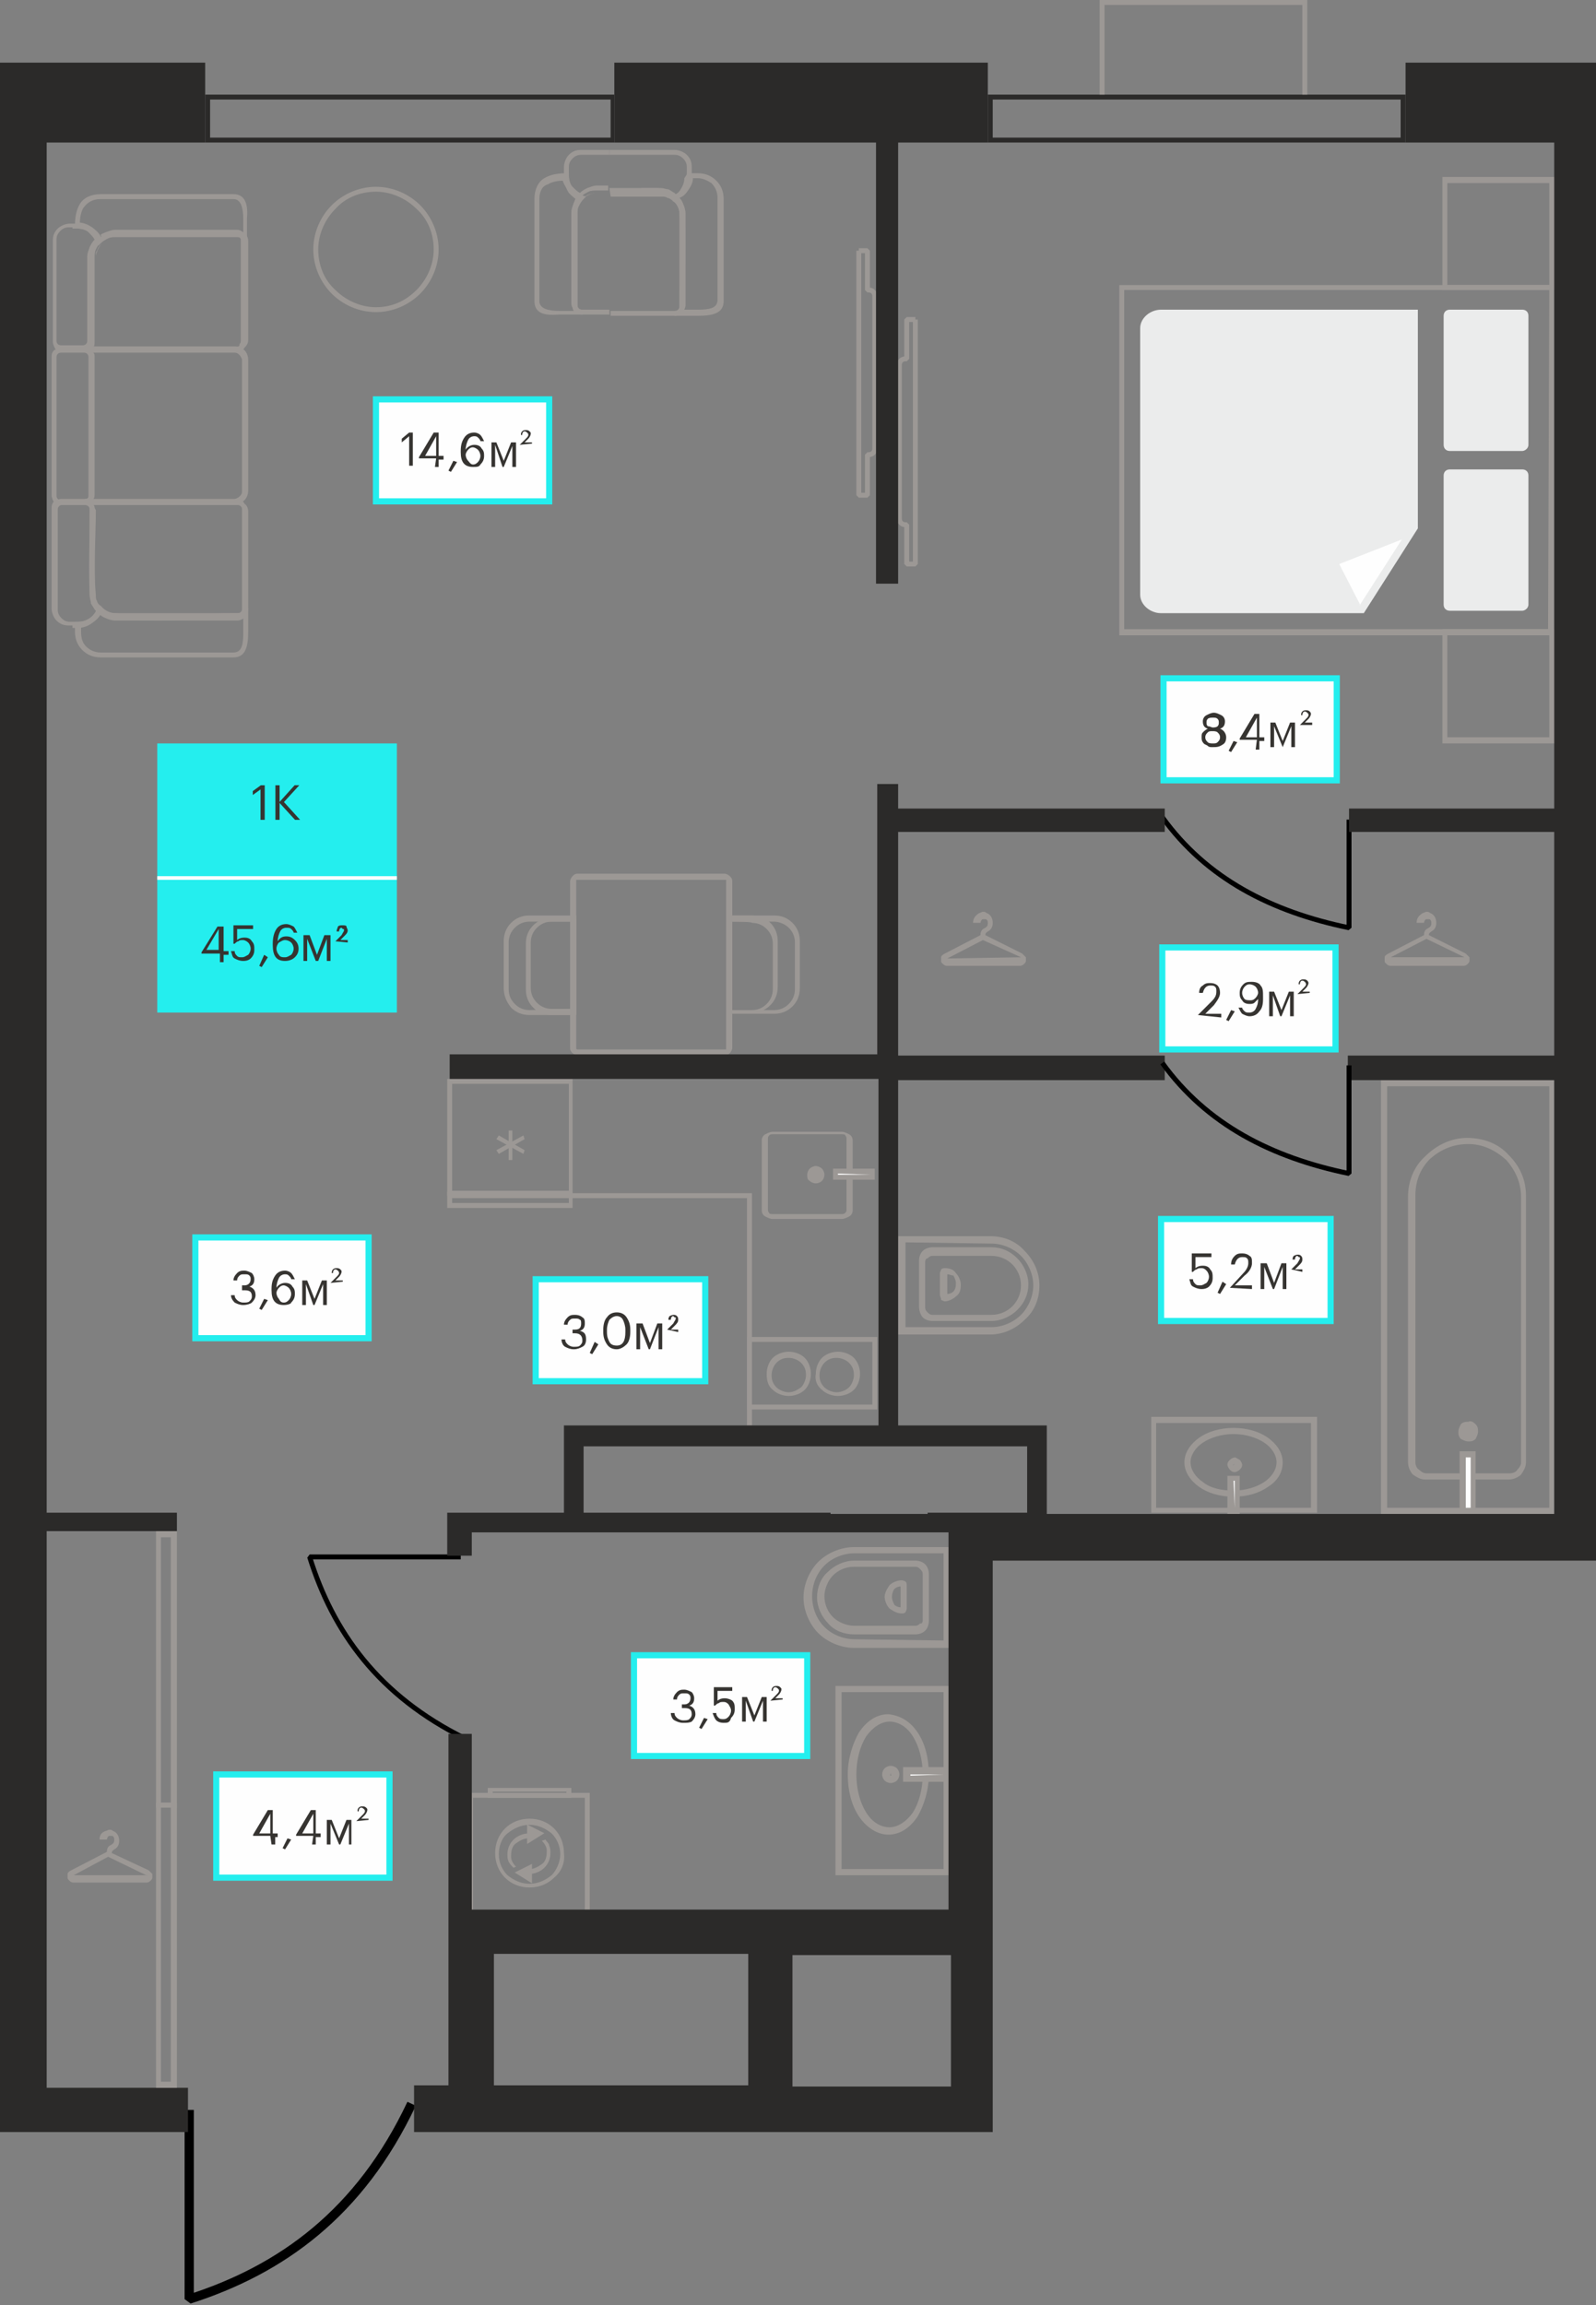 <?xml version="1.0" encoding="UTF-8"?><svg id="_Слой_1" data-name="Слой 1" xmlns="http://www.w3.org/2000/svg" xmlns:xodm="http://www.corel.com/coreldraw/odm/2003" version="1.1" viewBox="0 0 129.9 187.6"><rect x="0" y="0" width="129.9" height="187.6" fill="#808080" stroke="none"/><defs><style>.cls-1 {
        fill: #24eeee;
      }

      .cls-1, .cls-2, .cls-3, .cls-4, .cls-5, .cls-6, .cls-7 {
        stroke-width: 0px;
      }

      .cls-8, .cls-9 {
        stroke: #9c9895;
      }

      .cls-8, .cls-9, .cls-10 {
        stroke-width: .4px;
      }

      .cls-8, .cls-6 {
        fill: #9c9895;
      }

      .cls-8, .cls-11 {
        stroke-miterlimit: 10;
      }

      .cls-2 {
        fill: #2b2a29;
      }

      .cls-2, .cls-3, .cls-5 {
        fill-rule: evenodd;
      }

      .cls-3, .cls-7, .cls-11 {
        fill: #fefefe;
      }

      .cls-9, .cls-12, .cls-10 {
        fill: none;
        stroke-miterlimit: 1.213;
      }

      .cls-4 {
        fill: #363431;
      }

      .cls-5 {
        fill: #ebecec;
      }

      .cls-12 {
        stroke-width: .75px;
      }

      .cls-12, .cls-10 {
        stroke: #000;
      }

      .cls-13 {
        isolation: isolate;
      }

      .cls-11 {
        stroke: #24eeee;
        stroke-width: .5px;
      }</style></defs><g id="_Слой_1-2" data-name="Слой_1"><g id="_2648232080672" data-name=" 2648232080672"><path class="cls-6" d="M126.1,51.7h-8.3v8.3h8.3v-8.3ZM117.6,51.2h9v9.3h-9.2v-9.3c-.1,0,.2,0,.2,0Z"/><path class="cls-6" d="M126.1,14.9h-8.3v8.3h8.3v-8.3ZM117.6,14.4h9v9.2h-9.2v-9.2s.2,0,.2,0Z"/><path class="cls-6" d="M126.1,23.6h-34.6v27.6h34.5l.1-27.6h0ZM91.3,23.2h35.2v28.5h-35.4v-28.5h.2Z"/><path class="cls-5" d="M123.9,49.7h-5.9c-.3,0-.5-.2-.5-.5v-10.5c0-.3.2-.5.5-.5h5.9c.3,0,.5.2.5.5v10.5c0,.3-.3.5-.5.5Z"/><path class="cls-5" d="M123.9,36.7h-5.9c-.3,0-.5-.2-.5-.5v-10.5c0-.3.2-.5.5-.5h5.9c.3,0,.5.2.5.5v10.5c0,.3-.3.5-.5.5Z"/><path class="cls-5" d="M111,49.9h-16.5c-.9,0-1.7-.7-1.7-1.5v-21.7c0-.8.8-1.5,1.7-1.5h20.9v17.8l-4.4,6.9h0Z"/><path class="cls-3" d="M110.7,49.2l3.4-5.3-5.1,2,1.7,3.3c-.1.1,0,.1,0,0h0Z"/></g><path class="cls-2" d="M17.1,11.2h32.6v-3.1H17.1v3.1ZM16.7,11.6h33.3v-3.9H16.7v3.9Z"/><path class="cls-2" d="M80.8,11.2h33.2v-3.1h-33.2v3.1ZM80.4,11.6h34v-3.9h-34v3.9Z"/><g><path class="cls-6" d="M126.3,123.2h-13.9v-35.3h14.1v35.3h-.2ZM112.9,122.7h13.2v-34.3h-13.2v34.3Z"/><path class="cls-6" d="M119.4,92.6h0c1.4,0,2.6.5,3.4,1.4.9.9,1.4,2,1.4,3.3v21.7c0,.4-.2.7-.4,1-.2.2-.6.4-1,.4h-6.8c-.4,0-.7-.2-1-.4-.2-.2-.4-.6-.4-1v-21.6c0-1.3.5-2.5,1.4-3.3.9-.9,2.1-1.5,3.4-1.5h0ZM119.5,93.1h0c-1.3,0-2.3.5-3.1,1.2-.8.8-1.2,1.8-1.2,3v21.7c0,.2.1.5.3.6.2.2.4.3.6.3h6.8c.2,0,.5-.1.6-.3.2-.2.3-.4.3-.6v-21.6c0-1.2-.5-2.2-1.2-3-.9-.8-1.9-1.3-3.1-1.3h0Z"/><polygon class="cls-3" points="119 122.9 119 118.3 119.9 118.3 119.9 122.9 119 122.9"/><path class="cls-6" d="M118.8,122.9v-4.8h1.3v5.1h-1.3v-.3ZM119.3,118.6v4.1h.4v-4.1h-.4Z"/><path class="cls-6" d="M120.1,116.4c0-.3-.3-.6-.6-.6s-.6.3-.6.6.3.6.6.6.6-.2.6-.6Z"/><path class="cls-6" d="M119.8,116.4c0-.1,0-.2-.1-.3-.1-.1-.2-.1-.3-.1-.1,0-.2,0-.3.1-.1.1-.1.2-.1.3,0,.1,0,.2.1.3.1.1.2.1.3.1.1,0,.2,0,.3-.1.1-.1.1-.2.1-.3h0ZM120.1,115.9c.2.2.2.4.2.6s-.1.4-.2.6c-.2.2-.4.2-.6.2s-.4-.1-.6-.2c-.2-.2-.2-.4-.2-.6s.1-.4.2-.6c.2-.2.4-.2.6-.2.2-.1.4,0,.6.2h0Z"/></g><g><path class="cls-6" d="M73.1,108.2v-7.6h7.5c1.1,0,2.1.4,2.8,1.2.7.7,1.2,1.7,1.2,2.8s-.4,2.1-1.2,2.8c-.7.7-1.7,1.2-2.8,1.2h-7.5v-.4ZM73.7,101.1v6.9h7c.9,0,1.8-.4,2.4-1s1-1.5,1-2.4-.4-1.8-1-2.4-1.5-1-2.4-1l-7-.1h0Z"/><path class="cls-6" d="M74.8,106.3v-3.7c0-.3.1-.6.3-.8s.5-.3.8-.3h4.8c.8,0,1.5.3,2.1.9.5.5.9,1.3.9,2.1s-.3,1.5-.9,2.1c-.5.5-1.3.9-2.1.9h-4.8c-.3,0-.6-.1-.8-.3s-.3-.6-.3-.9h0ZM75.3,102.7v3.7c0,.2.1.3.2.4s.2.2.4.2h4.8c.7,0,1.3-.3,1.7-.7s.7-1,.7-1.7-.3-1.3-.7-1.7-1-.7-1.7-.7h-4.8c-.2,0-.3.1-.4.2-.1,0-.2.1-.2.3h0Z"/><path class="cls-6" d="M76.5,105.4v-1.8c0-.1.1-.2.1-.3.1-.1.2-.1.3-.1h0c.4,0,.7.1.9.4.2.2.4.6.4.9v.1c0,.4-.1.7-.4.9-.2.2-.6.4-.9.4h0c-.1,0-.2-.1-.3-.1,0-.2-.1-.3-.1-.4h0ZM77.1,103.7v1.6c.2,0,.4-.1.5-.2s.2-.3.2-.6v-.1c0-.2-.1-.4-.2-.6-.2,0-.3-.1-.5-.1Z"/></g><g><path class="cls-6" d="M106.7,122.7v-6.9h-12.6v6.9h12.6ZM107.2,115.6v7.5h-13.5v-7.8h13.5v.3Z"/><path class="cls-6" d="M100.4,121.3c1,0,1.9-.3,2.5-.7.6-.4,1-1,1-1.6s-.4-1.2-1-1.6-1.5-.7-2.5-.7-1.9.3-2.5.7c-.6.4-1,1-1,1.6s.4,1.2,1,1.6c.6.5,1.5.7,2.5.7ZM103.2,121c-.7.5-1.7.8-2.8.8s-2.1-.3-2.8-.8c-.7-.5-1.2-1.2-1.2-2s.5-1.5,1.2-2,1.7-.8,2.8-.8,2.1.3,2.8.8c.7.5,1.2,1.2,1.2,2,0,.8-.4,1.5-1.2,2Z"/><polygon class="cls-3" points="100.7 122.9 100.7 120.3 100.2 120.3 100.2 122.9 100.7 122.9"/><path class="cls-6" d="M100.5,122.7v-2.2h-.1l.1,2.2h0ZM100.9,120.3v2.9h-1v-3.1h1v.2h0Z"/><path class="cls-6" d="M100.8,119.2c0-.2-.2-.4-.4-.4s-.4.2-.4.4.2.4.4.4.4-.2.4-.4ZM100.5,119.2q0,.1,0,0c-.1.1-.2,0-.2,0,.1,0,.1-.1.2,0,0-.1,0,0,0,0Z"/><path class="cls-6" d="M100.9,118.8c.1.1.2.3.2.4,0,.2-.1.3-.2.4s-.3.2-.4.2c-.2,0-.3-.1-.4-.2s-.2-.3-.2-.4c0-.2.1-.3.2-.4s.3-.2.4-.2c.1,0,.2.1.4.2h0ZM100.5,119.3h0ZM100.5,119.3h0ZM100.5,119.3h0ZM100.4,119.2h0c-.1.1,0,.1,0,0h0ZM100.4,119.2h0ZM100.4,119.2h0c-.1-.1-.1,0,0,0h0ZM100.4,119.2h0c.2,0,.1-.1,0,0h0ZM100.4,119.2h0q0-.1,0,0h0ZM100.3,119.1h0ZM100.4,119.2h0ZM100.5,119.1h0ZM100.5,119.3s.1-.1,0,0h0ZM100.4,119.2h0c-.1,0-.1.1,0,0h0Z"/></g><g><path class="cls-6" d="M77.3,126.2v7.9h-7.8c-1.1,0-2.2-.5-2.9-1.2-.7-.7-1.2-1.8-1.2-2.9s.5-2.2,1.2-2.9c.7-.7,1.8-1.2,2.9-1.2h7.8v.3h0ZM76.8,133.5v-7.1h-7.2c-1,0-1.9.4-2.5,1s-1,1.5-1,2.5.4,1.9,1,2.5,1.5,1,2.5,1l7.2.1h0Z"/><path class="cls-6" d="M75.6,128.1v3.8c0,.3-.1.6-.3.8-.2.2-.5.3-.8.3h-5c-.8,0-1.6-.3-2.1-.9-.5-.5-.9-1.3-.9-2.1s.3-1.6.9-2.1c.5-.5,1.3-.9,2.1-.9h5c.3,0,.6.1.8.3.2.2.3.5.3.8h0ZM75.1,131.9v-3.8c0-.2-.1-.3-.2-.4s-.2-.2-.4-.2h-5c-.7,0-1.3.3-1.7.7-.4.4-.7,1.1-.7,1.7,0,.7.3,1.3.7,1.7.4.4,1.1.7,1.7.7h5c.2,0,.3-.1.4-.2.1.1.2-.1.2-.2h0Z"/><path class="cls-6" d="M73.8,129.1v1.8c0,.1-.1.3-.1.3-.1.1-.2.1-.3.1h0c-.4,0-.7-.2-1-.4-.2-.2-.4-.6-.4-1v.1c0-.4.2-.7.4-1,.2-.2.6-.4,1-.4h0c.1,0,.3.1.3.1.1.1.1.2.1.4h0ZM73.3,130.8v-1.7c-.2,0-.4.1-.5.2-.1.1-.2.4-.2.6v.1c0,.2.1.4.2.6.1.1.3.2.5.2Z"/></g><g><path class="cls-6" d="M76.8,137.7h-8.3v14.4h8.3v-14.4ZM68.2,137.2h9.2v15.4h-9.4v-15.4h.2Z"/><path class="cls-6" d="M75.1,144.4c0-1.2-.3-2.3-.8-3.1s-1.2-1.2-1.9-1.2-1.4.5-1.9,1.2c-.5.8-.8,1.9-.8,3.1s.3,2.3.8,3.1,1.2,1.2,1.9,1.2,1.4-.5,1.9-1.2c.5-.8.8-1.9.8-3.1ZM74.7,141c.6.9.9,2.1.9,3.4s-.4,2.5-.9,3.4c-.6.9-1.4,1.5-2.4,1.5-.9,0-1.8-.6-2.4-1.5s-.9-2.1-.9-3.4.4-2.5.9-3.4c.6-.9,1.4-1.5,2.4-1.5,1.0.1,1.8.6,2.4,1.5Z"/><polygon class="cls-3" points="77 144.1 73.8 144.1 73.8 144.7 77 144.7 77 144.1"/><path class="cls-6" d="M76.8,144.4h-2.7v.1l2.7-.1h0ZM73.8,143.8h3.5v1.2h-3.8v-1.2h.3Z"/><path class="cls-6" d="M72.5,144c-.2,0-.4.2-.4.4s.2.4.4.4.4-.2.4-.4c.1-.2-.1-.4-.4-.4ZM72.5,144.3c.1,0,.1.1,0,0q.1.2,0,.2s-.1,0,0-.2c-.1.1,0,0,0,0Z"/><path class="cls-6" d="M72,143.9c.1-.1.3-.2.5-.2s.4.1.5.2c.1.1.2.3.2.5s-.1.4-.2.5-.3.2-.5.2-.4-.1-.5-.2c-.1-.1-.2-.3-.2-.5s.1-.4.2-.5h0ZM72.6,144.3h0ZM72.6,144.3h0ZM72.6,144.3h0c.1.1,0,0,0,0h0ZM72.5,144.4l.1.1-.1-.1h0ZM72.5,144.4l.1.1-.1-.1ZM72.5,144.4l-.1.1h.1v-.1h0ZM72.5,144.4v-.2h-.1l.1.2-.1-.1.1.1h0ZM72.5,144.4h-.2v.1l.2-.1ZM72.4,144.5l.1-.1-.1.1ZM72.5,144.4l.1-.1-.1.1ZM72.4,144.3v.1h.2l-.2-.1.1.1-.1-.1ZM72.6,144.3h0ZM72.5,144.4v.2h.1l-.1-.2h0Z"/></g><g><path class="cls-6" d="M38.5,155.4h9.1v-9.1h-9.1v9.1ZM47.8,155.8h-9.6v-9.9h9.8v9.9h-.2Z"/><path class="cls-6" d="M43.1,153.3c.7,0,1.3-.3,1.8-.7.4-.4.7-1.1.7-1.7,0-.7-.3-1.3-.7-1.7-.5-.4-1.1-.7-1.8-.7s-1.3.3-1.8.7-.7,1.1-.7,1.7c0,.7.3,1.3.7,1.7.5.4,1.1.7,1.8.7h0ZM45.1,152.8c-.5.5-1.2.8-2,.8s-1.5-.3-2-.8-.8-1.2-.8-2,.3-1.5.8-2,1.2-.8,2-.8,1.5.3,2,.8.8,1.2.8,2c.1.8-.2,1.5-.8,2h0Z"/><path class="cls-6" d="M41.8,152c-.2-.2-.3-.3-.4-.5-.1-.2-.1-.4-.1-.6,0-.5.2-.9.5-1.2s.8-.5,1.2-.5v.4c-.4,0-.7.2-1,.4s-.4.6-.4,1c0,.2,0,.3.1.5s.2.3.3.4l-.2.1h0ZM44.4,149.7c.1.2.3.3.3.5.1.2.1.4.1.6,0,.5-.2.9-.5,1.2s-.8.5-1.2.5v-.4c.4,0,.7-.2,1-.4s.4-.6.4-1c0-.2,0-.3-.1-.5s-.2-.3-.3-.4l.3-.1h0Z"/><path class="cls-6" d="M40.1,145.9h6v-.1h-6v.1ZM46.3,146.3h-6.6v-.8h6.8v.8h-.2Z"/><polygon class="cls-8" points="43.1 148.8 43.1 149.7 43.9 149.2 43.1 148.8"/><polygon class="cls-8" points="43.1 152 42.3 152.4 43.1 152.9 43.1 152"/></g><path class="cls-6" d="M79.2,75.1c0-.4.2-.6.5-.8.1,0,.2-.1.3-.1.1,0,.2,0,.3.1.3.1.5.4.5.8s-.2.6-.4.7c-.1.1-.2.1-.2.3l3,1.5.3.3v.3c0,.1-.1.2-.1.2-.1.1-.2.2-.4.2h-5.9c-.2,0-.3-.1-.4-.2s-.1-.1-.1-.2v-.3c0-.1.1-.2.3-.3l2.9-1.5c0-.4.2-.5.4-.6.1-.1.2-.1.2-.4,0-.2-.1-.3-.2-.3h-.2c-.1,0-.2.2-.2.3h-.6ZM83.1,77.9l-3.1-1.4-2.9,1.5h0l6-.1h0q0,.1,0,0h0q0,.1,0,0h0Z"/><path class="cls-6" d="M35.7,20.3c0,1.4-.6,2.7-1.5,3.6s-2.2,1.5-3.6,1.5-2.7-.6-3.6-1.5-1.5-2.2-1.5-3.6.6-2.7,1.5-3.6,2.2-1.5,3.6-1.5,2.7.6,3.6,1.5c.9.9,1.5,2.2,1.5,3.6ZM33.9,23.6c.8-.8,1.4-2,1.4-3.3s-.5-2.5-1.4-3.3c-.8-.8-2-1.4-3.3-1.4s-2.5.5-3.3,1.4c-.8.8-1.4,2-1.4,3.3s.5,2.5,1.4,3.3c.8.8,2,1.4,3.3,1.4s2.4-.5,3.3-1.4Z"/><g><path class="cls-6" d="M59,85.9h-12c-.1,0-.3-.1-.4-.2-.1-.1-.2-.2-.2-.4v-13.6c0-.1.1-.3.2-.4.1-.1.2-.2.4-.2h12c.1,0,.3.1.4.2.1.1.2.2.2.4v13.6c0,.1-.1.3-.2.4-.1.1-.2.2-.4.2h0ZM47,85.4h12.1v-13.8h-12.2v13.7q0,.1.1.1h0Z"/><g><path class="cls-6" d="M46.9,74.8v7.8h-3.8c-.6,0-1.1-.2-1.5-.6-.4-.5-.6-1-.6-1.6v-3.8c0-.6.2-1.1.6-1.5.4-.4.9-.6,1.5-.6h3.8v.3h0ZM46.5,82.1v-7.1h-3.4c-.5,0-.9.2-1.2.5s-.5.7-.5,1.2v3.8c0,.5.2.9.5,1.2.3.3.7.5,1.2.5l3.4-.1h0Z"/><path class="cls-6" d="M46.9,74.8v7.8h-2c-.6,0-1.1-.2-1.5-.6s-.6-.9-.6-1.5v-3.7c0-.6.2-1.1.6-1.5.4-.4.9-.6,1.5-.6l2,.1h0ZM46.5,82.1v-7.1h-1.6c-.5,0-.9.2-1.2.5s-.5.7-.5,1.2v3.7c0,.5.2.9.5,1.2.3.3.7.5,1.2.5,0,0,1.6,0,1.6,0Z"/><path class="cls-6" d="M59.6,75v7.2h3.4c.5,0,.9-.2,1.2-.5.3-.3.5-.7.5-1.2v-3.8c0-.5-.2-.9-.5-1.2-.3-.3-.8-.5-1.2-.5h-3.4ZM59.2,82.3v-7.8h3.8c.6,0,1.1.2,1.5.6s.6.9.6,1.5v3.8c0,.6-.2,1.1-.6,1.5s-.9.6-1.5.6h-3.8v-.2Z"/><path class="cls-6" d="M59.6,75v7.2h1.6c.5,0,.9-.2,1.2-.5s.5-.7.5-1.2v-3.7c0-.5-.2-.9-.5-1.2-.3-.3-.7-.5-1.2-.5,0-.1-1.6-.1-1.6-.1ZM59.2,82.3v-7.8h2c.6,0,1.1.2,1.5.6s.6.9.6,1.5v3.7c0,.6-.2,1.1-.6,1.5-.4.4-.9.6-1.5.6l-2-.1h0Z"/></g></g><path class="cls-9" d="M69.9,20.4v19.9h.7v-3.3h.1c.3,0,.5-.2.5-.5v-12.4c0-.3-.2-.5-.5-.5h-.1v-3.2h-.7Z"/><path class="cls-9" d="M74.5,26v19.9h-.7v-3.2h-.1c-.3,0-.5-.2-.5-.5v-12.5c0-.3.2-.5.5-.5h.1v-3.2h.7Z"/><path class="cls-6" d="M115.3,75.1c0-.4.2-.6.5-.8.1,0,.2-.1.3-.1.1,0,.2,0,.3.1.3.1.5.4.5.8s-.2.6-.4.7c-.1.1-.2.1-.2.3l3,1.5.3.3v.3c0,.1-.1.2-.1.2-.1.1-.2.2-.4.2h-5.9c-.2,0-.3-.1-.4-.2s-.1-.1-.1-.2v-.3c0-.1.1-.2.3-.3l2.9-1.5c0-.4.2-.5.4-.6.1-.1.2-.1.2-.4,0-.2-.1-.3-.2-.3h-.2c-.1,0-.2.2-.2.3h-.6ZM119.2,77.9l-3.1-1.5-2.9,1.5h6q0,.1,0,0h0q0,.1,0,0h0Z"/><g><g><path class="cls-6" d="M61.1,114.3v-5.1h9.9v5.1h-9.9ZM60.8,109v5.7h10.6v-5.9h-10.6v.2Z"/><path class="cls-6" d="M68.1,113.3c-.4,0-.8-.2-1-.4-.3-.3-.4-.6-.4-1s.2-.8.4-1c.3-.3.6-.4,1-.4s.8.2,1,.4c.3.3.4.6.4,1s-.2.8-.4,1c-.2.2-.6.4-1,.4ZM66.9,113.1c.3.3.8.5,1.3.5s1-.2,1.3-.5.5-.8.5-1.3-.2-1-.5-1.3-.8-.5-1.3-.5-1,.2-1.3.5-.5.8-.5,1.3c-.1.5.1,1.0.5,1.3h0Z"/><path class="cls-6" d="M64.2,113.3c-.4,0-.8-.2-1-.4-.3-.3-.4-.6-.4-1s.2-.8.4-1c.3-.3.6-.4,1-.4s.8.2,1,.4c.3.3.4.6.4,1s-.2.8-.4,1c-.3.2-.6.4-1,.4h0ZM62.9,113.1c.3.3.8.5,1.3.5s1-.2,1.3-.5.5-.8.5-1.3-.2-1-.5-1.3-.8-.5-1.3-.5-1,.2-1.3.5-.5.8-.5,1.3.1,1.0.5,1.3h0Z"/></g><g><path class="cls-6" d="M46.3,96.9v-8.7h-9.5v8.7h9.5ZM46.6,88v9.3h-10.2v-9.5h10.2v.2h0Z"/><path class="cls-6" d="M46.3,97.4h-9.5v.5h9.5v-.5ZM36.6,97h10v1.3h-10.2v-1.3h.2Z"/><polygon class="cls-6" points="40.4 93.6 42.6 92.4 42.7 92.7 40.6 93.9 40.4 93.6"/><polygon class="cls-6" points="40.6 92.4 42.7 93.6 42.6 93.9 40.4 92.7 40.6 92.4"/><polygon class="cls-6" points="41.4 94.4 41.4 92 41.7 92 41.7 94.4 41.4 94.4"/></g><g><path class="cls-6" d="M62.9,99.2h5.6c.2,0,.4-.1.6-.2s.3-.3.3-.5v-5.7c0-.2-.1-.4-.3-.5-.2-.1-.4-.2-.6-.2h-5.6c-.2,0-.4.1-.6.2-.2.1-.3.3-.3.5v5.7c0,.2.1.4.3.5.2.1.4.2.6.2h0ZM68.5,98.8h-5.6c-.1,0-.3,0-.3-.1-.1-.1-.1-.2-.1-.3v-5.7c0-.1,0-.2.1-.3.1-.1.2-.1.3-.1h5.6c.1,0,.3,0,.3.1.1.1.1.2.1.3v5.7c0,.1,0,.2-.1.3-.1.1-.2.1-.3.1h0Z"/><path class="cls-6" d="M66.4,96.1c-.3,0-.6-.3-.6-.6s.3-.6.6-.6.6.3.6.6c0,.4-.3.6-.6.6Z"/><path class="cls-6" d="M66.4,95.9c-.1,0-.2,0-.3-.1-.1-.1-.1-.2-.1-.3s0-.2.1-.3c.1-.1.2-.1.3-.1s.2,0,.3.1c.1.1.1.2.1.3,0,.1,0,.2-.1.3-.1.1-.2.1-.3.1h0ZM65.9,96.1c.1.1.3.2.5.2s.4-.1.5-.2.2-.3.2-.5-.1-.4-.2-.5-.3-.2-.5-.2-.4.1-.5.2-.2.3-.2.5c0,.2,0,.4.2.5h0Z"/><polygon class="cls-3" points="68 95.8 71.1 95.8 71.1 95.3 68 95.3 68 95.8"/><path class="cls-6" d="M68,96h3.2v-.9h-3.4v.9h.2ZM70.9,95.6h-2.7v-.1l2.7.1h0Z"/></g></g><polygon class="cls-6" points="36.6 97.1 61.2 97.1 61.2 116 60.8 116 60.8 97.5 36.6 97.5 36.6 97.1"/><g><path class="cls-6" d="M6.1,50.8v.6c0,.6.2,1.1.6,1.5s.9.6,1.5.6h10.8c1,0,1.2-.9,1.2-2.1v-1.9h-.4c0,.1,0,.2-.1.3s-.2.1-.3.1c-3,0-7.3.3-10,0-.6,0-1-.4-1-.4l-.4-.3-.1.3c-.1.3-.3.6-.6.8-.3.2-.6.3-1,.3h-.2v.2h0ZM6.6,51.4v-.4c.4,0,.7-.2,1-.4.2-.1.4-.3.6-.6.2.2.6.4,1.1.4,3.1.2,7,0,10.3,0h0q.1,0,.2-.1v1.2c0,.9-.1,1.6-.8,1.6h-10.8c-.5,0-.9-.2-1.2-.5-.3-.3-.4-.7-.4-1.2h0Z"/><path class="cls-6" d="M19,15.8h-10.8c-.8,0-1.4.3-1.7.8-.3.5-.4,1.1-.4,1.8v.2h.2c.4,0,.7.1,1,.3.3.2.5.5.6.8l.1.3.2-.2c.2-.2.4-.3.6-.4.2-.1.4-.1.6-.1h9.9c.1,0,.2,0,.3.1.1.1.1.2.1.3h.4v-1.9c.1-1.1-.1-2-1.1-2h0ZM8.2,16.2h10.8c.6,0,.8.7.8,1.6v1.2c-.1-.1-.3-.1-.4-.1h-10c-.2,0-.5,0-.7.1s-.3.1-.5.3c-.2-.3-.4-.6-.7-.7-.3-.2-.6-.3-1-.4,0-.5.1-1,.3-1.3.3-.4.7-.7,1.4-.7h0Z"/><path class="cls-6" d="M6.9,40.7h-1.9c-.1,0-.2,0-.3-.1-.1-.1-.1-.2-.1-.3v-11.2c0-.1,0-.2.1-.3.1-.1.2-.1.3-.1h1.8c.1,0,.2,0,.3.1.1.1.1.2.1.3v11.2c0,.1,0,.2-.1.3,0,0-.1.1-.2.1ZM5,41.1h1.8c.2,0,.4-.1.6-.2.2-.2.2-.4.2-.6v-11.2c0-.2-.1-.4-.2-.6s-.4-.2-.6-.2h-1.8c-.2,0-.4.1-.6.2-.2.2-.2.4-.2.6v11.2c0,.2.1.4.2.6.2.1.4.2.6.2Z"/><path class="cls-6" d="M19.1,28.2H6.9v.4c.1,0,.2,0,.3.1.1.1.1.2.1.3v11.2c0,.1,0,.2-.1.3s-.2.1-.3.1v.4h12.2c.3,0,.6-.1.8-.3.2-.2.3-.5.3-.8v-10.6c0-.3-.1-.6-.3-.8-.2-.2-.5-.3-.8-.3ZM7.6,28.7h11.5c.2,0,.3.1.4.2s.2.3.2.4v10.7c0,.2-.1.3-.2.4-.1.1-.3.2-.4.2H7.6c.1-.1.1-.3.1-.4v-11.1c0-.2,0-.3-.1-.4h0Z"/><path class="cls-6" d="M19.3,28.2H7.6c0,.1-.1.1-.1.2-.2.2-.4.2-.6.2h12.4c.2,0,.5-.1.6-.3.2-.2.3-.4.3-.6v-8.1c0-.2-.1-.5-.3-.6-.2-.2-.4-.3-.6-.3h-9.9c-.3,0-.5.1-.8.2-.2.1-.3.1-.4.2,0,.1.1.2.1.3v.1l-.1.1c.2-.1.3-.3.5-.3.2-.1.4-.1.6-.1h9.9c.1,0,.2,0,.3.1.1.1.1.2.1.3v8.1c0,.1,0,.2-.1.3,0,.2-.1.2-.2.2h0ZM7.8,20.8c.1-.4.3-.8.5-1-.2.2-.3.3-.4.6-.1.1-.1.2-.1.4Z"/><path class="cls-6" d="M6.3,18.2h-.6c-.4,0-.8.2-1,.4-.3.3-.4.6-.4,1v8.2c0,.2.1.4.2.6.2.2.4.2.6.2h1.8c.2,0,.4-.1.6-.2.2-.2.2-.4.2-.6v-6.8c0-.2,0-.5.1-.7s.2-.4.4-.6l.1-.1v-.1c-.1-.4-.4-.7-.8-1-.3-.2-.7-.4-1.2-.4h0s0,.1,0,.1ZM5.9,18.6h.4c.3,0,.7.1.9.3.2.2.4.4.5.6-.2.2-.3.4-.4.6-.1.3-.2.5-.2.8v6.8c0,.1,0,.2-.1.3-.1.1-.2.1-.3.1h-1.7c-.1,0-.2,0-.3-.1-.1-.1-.1-.2-.1-.3v-8.2c0-.3.1-.5.3-.7.2-.2.4-.3.7-.3h.3v.1Z"/><path class="cls-6" d="M6.3,50.6h-.6c-.3,0-.5-.1-.7-.3s-.3-.4-.3-.7v-8.1c0-.1,0-.2.1-.3s.2-.1.3-.1h1.8c.1,0,.2,0,.3.1.1.1.1.2.1.3v6.8c0,.3.1.6.2.8s.2.4.4.6c-.1.3-.3.5-.5.6-.3.2-.6.3-.9.3h-.2ZM5.9,51.1h.4c.4,0,.8-.1,1.2-.4.3-.2.6-.6.8-1v-.1l-.1-.1c-.2-.2-.3-.3-.4-.6-.1-.2-.1-.4-.1-.7v-6.8c0-.2-.1-.4-.2-.6-.2-.2-.4-.2-.6-.2h-1.9c-.2,0-.4.1-.6.2-.2.2-.2.4-.2.6v8.1c0,.4.2.8.4,1,.3.3.6.4,1,.4h.3s0,.2,0,.2Z"/><path class="cls-6" d="M19.3,40.7H6.9v.4c.1,0,.2,0,.3.1.1.1.1.2.1.3,0,2.3-.1,4.7,0,7h0c0,.2.1.4.1.6.1.2.2.3.3.5q.1.1.2.2c.2.2.4.4.7.5.2.1.5.2.8.2h9.9c.2,0,.5-.1.6-.3.2-.2.3-.4.3-.6v-8c0-.2-.1-.5-.3-.6-.1-.3-.4-.3-.6-.3h0ZM7.6,41.1h11.7c.1,0,.2,0,.3.1.1.1.1.2.1.3v8c0,.1,0,.2-.1.3s-.2.1-.3.1h-9.9c-.2,0-.4,0-.6-.1-.2-.1-.4-.2-.5-.4l-.1-.1c-.2-.1-.3-.3-.3-.4-.1-.1-.1-.3-.1-.5-.2-2.1,0-4.8,0-6.9-.1-.1-.1-.3-.2-.4h0Z"/></g><g><path class="cls-6" d="M43.5,24.5v-8.3c0-.8.3-1.4.8-1.7s1.1-.4,1.8-.4h.2v.2c0,.4.1.7.3,1s.5.5.8.6l.3.1-.2.2c-.2.2-.3.4-.4.6-.1.2-.1.4-.1.6v7.4c0,.1,0,.2.1.3.1.1.2.1.3.1v.4h-1.9c-1.2.1-2-.1-2-1.1h0ZM43.9,16.2v8.3c0,.6.7.8,1.6.8h1.2c-.1-.1-.1-.3-.1-.4v-7.4c0-.2,0-.5.1-.7s.1-.3.3-.5c-.3-.2-.5-.4-.7-.6-.2-.3-.3-.6-.4-1-.5,0-1,.1-1.3.3-.4.1-.7.5-.7,1.2h0Z"/><path class="cls-6" d="M49.6,25.6h-2.2c-.2,0-.5-.1-.6-.3-.2-.2-.3-.4-.3-.6v-7.4c0-.3.1-.5.2-.8.1-.2.1-.3.2-.4.1,0,.2.1.3.1h.1l.1-.1c-.1.2-.3.3-.3.5-.1.4-.1.6-.1.8v7.4c0,.1,0,.2.1.3.1.1.2.1.3.1h2.2v.4h0ZM48.4,15.7c-.4.1-.8.3-1,.5.2-.2.3-.3.6-.4.1,0,.3-.1.4-.1h0Z"/><path class="cls-6" d="M45.9,14.2v-.6c0-.4.2-.8.4-1,.3-.3.6-.4,1-.4h2.3v.4h-2.3c-.3,0-.5.1-.7.3s-.3.4-.3.7v.7c0,.3.1.7.3.9s.4.4.6.5c.2-.2.4-.3.6-.4.3-.1.5-.2.8-.2h.9v.4h-.9c-.2,0-.5,0-.7.1s-.4.2-.6.4l-.1.1h-.1c-.4-.1-.7-.4-1-.8-.2-.3-.4-.7-.4-1.2l.2.1h0Z"/><path class="cls-6" d="M56.2,14.1h.6c.6,0,1.1.2,1.5.6.4.4.6.9.6,1.5v8.3c0,1-.9,1.2-2.1,1.2h-1.9v-.4c.1,0,.2,0,.3-.1s.1-.2.1-.3c0-3,.3-4.7,0-7.5,0-.6-.4-1-.4-1l-.4-.4.3-.1c.3-.1.6-.3.8-.6s.3-.6.3-1v-.2s.3,0,.3,0ZM56.8,14.5h-.4c0,.4-.2.7-.4,1s-.4.5-.7.6c.2.2.4.6.4,1.1.2,3.1,0,4.5,0,7.8h0q0,.1-.1.2h1.2c.9,0,1.6-.1,1.6-.8v-8.3c0-.5-.2-.9-.5-1.2-.3-.2-.7-.4-1.1-.4h0Z"/><path class="cls-6" d="M55.9,14.2v-.6c0-.3-.1-.5-.3-.7s-.4-.3-.7-.3h-5.3v-.4h5.3c.4,0,.8.2,1,.4.3.3.4.6.4,1v.7c0,.4-.1.8-.4,1.2-.2.3-.6.6-1,.8h-.1l-.1-.1c-.2-.2-.3-.3-.6-.4-.2-.1-.4-.1-.7-.1h-1.2v-.4h1.2c.3,0,.6.1.8.2.2.1.4.2.6.4.3-.1.5-.3.6-.5.2-.3.3-.6.3-.9l.2-.3h0Z"/><path class="cls-6" d="M49.6,15.3h4.2c.2,0,.4.1.6.1.2.1.3.2.5.3q.1.1.2.2c.2.2.4.4.5.7.1.2.2.5.2.8v7.4c0,.2-.1.5-.3.6-.2.2-.4.3-.6.3h-5.2v-.4h5.2c.1,0,.2,0,.3-.1s.1-.2.1-.3v-7.4c0-.2,0-.4-.1-.6s-.2-.4-.4-.5l-.1-.1c-.1-.1-.3-.2-.4-.2-.1-.1-.3-.1-.5-.1h-4.1l-.1-.7h0Z"/></g><path class="cls-12" d="M15.4,171.7v15.4c7.5-2.4,13.9-7,18.1-15.9"/><path class="cls-10" d="M109.8,66.7v8.8c-6.3-1.3-11.6-4-15.2-9"/><path class="cls-10" d="M37.5,126.7h-12.3c1.9,6.1,5.6,11.3,12.7,14.8"/><path class="cls-2" d="M129.9,116V5.1h-15.5v6.5h12.1v54.2h-16.7v1.9h16.7v18.2h-16.8v2h16.8v35.3h-41.3v-7.2h-12.1v-28.1h21.7v-2h-21.7v-18.2h21.7v-1.9h-21.7v-2h-1.7v22h-34.8v2h34.9v28.2h-25.6v7.1h-9.5v3.5h2v-1.9h38.8v30.7h-38.8v-14.3h-1.9v28.6h-2.8v3.8h47.1v-46.5h49.2v-9.5l-.1-1.5h0ZM83.6,117.7v5.4h-8.1v.1h-7.9v-.1h-20.1v-5.4h36.1ZM0,83.9V5.1h16.7v6.5H3.8v111.5h10.6v1.5H3.8v45.3h11.5v3.6H0v-89.6h0ZM40.2,169.7v-10.7h20.7v10.7h-20.7ZM64.5,159.1v10.7h12.9v-10.7h-12.9ZM71.3,47.5h1.8V11.6h7.3v-6.5h-30.4v6.5h21.3v35.9Z"/><polygon class="cls-6" points="89.7 0 106.4 0 106.4 7.7 106 7.7 106 .4 89.9 .4 89.9 7.7 89.5 7.7 89.5 0 89.7 0"/><g><path class="cls-6" d="M13.1,146.7v-21.6h.8v21.6h-.8ZM12.7,124.9v22.2h1.7v-22.5h-1.7v.3h0Z"/><path class="cls-6" d="M8.1,149.7c0-.4.2-.6.5-.7.1,0,.2-.1.3-.1s.2,0,.3.1c.3.1.5.4.5.8s-.2.6-.4.7c-.1.1-.2.1-.2.3l3,1.4c.1.1.2.2.3.3v.3c0,.1-.1.2-.1.2-.1.1-.2.2-.4.2h-5.9c-.2,0-.3-.1-.4-.2q-.1-.1-.1-.2v-.3c0-.1.1-.2.3-.3l2.9-1.5c0-.4.2-.5.4-.6.1-.1.2-.1.2-.4,0-.2-.1-.3-.2-.3h-.2c-.1,0-.2.2-.2.3h-.6ZM11.9,152.6l-3.1-1.5-2.8,1.5h5.9c.1.1.1,0,0,0h0q.1,0,0,0h0Z"/><path class="cls-6" d="M13.1,147.1v22.3h.8v-22.3h-.8ZM12.7,169.7v-23h1.7v23.2h-1.7v-.2Z"/></g><g><g><polygon class="cls-11" points="31.7 152.8 17.6 152.8 17.6 144.4 31.7 144.4 31.7 152.8"/><path class="cls-4" d="M22,149.4h-1.4v-.1l1.2-2h.4v1.9h.4v.3h-.2v.6h-.3l-.1-.7h0ZM22,149.2v-1.6l-.9,1.6h.9ZM23,150.4l.4-.8.3.1-.5.8-.2-.1h0ZM26.9,148.4v1.7h-.3v-2h.4l.6,1.5.6-1.5h.4v2h-.2v-1.7l-.7,1.7h-.1l-.7-1.7h0ZM25.5,149.4h-1.4v-.1l1.2-2h.4v1.9h.4v.3h-.4v.6h-.3l.1-.7h0ZM25.5,149.2v-1.6l-.9,1.6h.9ZM29,148.2l.5-.5c.1-.1.2-.2.2-.3s0-.1-.1-.2c0,0-.1-.1-.2-.1s-.2.1-.2.3h-.1c0-.1,0-.2.1-.3s.2-.1.3-.1.2,0,.3.1.1.1.1.2c0,.1-.1.3-.2.4l-.3.3h.6v.1l-1,.1h0Z"/></g><g><polygon class="cls-11" points="44.7 40.8 30.6 40.8 30.6 32.5 44.7 32.5 44.7 40.8"/><path class="cls-4" d="M33.3,35.5l-.6.5v-.3l.6-.5h.3v2.7h-.3v-2.4h0ZM35.5,37.3h-1.4v-.1l1.2-2h.4v1.9h.4v.3h-.4v.6h-.3l.1-.7h0ZM35.5,37.1v-1.6l-.9,1.6h.9ZM36.5,38.3l.4-.8.3.1-.5.8-.2-.1ZM38.5,38c-.7,0-1-.4-1-1.2v-.1c0-.5.1-.8.3-1.1s.5-.4.8-.4c.2,0,.4.1.5.2.1.1.2.3.3.5h-.3c0-.1-.1-.2-.2-.3s-.2-.1-.3-.1c-.2,0-.4.1-.5.3s-.2.5-.2.8c.1-.2.4-.4.7-.4s.5.1.6.3c.2.2.2.4.2.6,0,.3-.1.5-.3.7-.1.2-.3.2-.6.2h0ZM38.5,37.8c.2,0,.3-.1.4-.2s.2-.3.2-.5-.1-.4-.2-.5c-.1-.1-.3-.2-.4-.2-.2,0-.3.1-.4.2s-.2.3-.2.4c0,.2.1.4.2.5s.2.3.4.3h0ZM40.3,36.2v1.8h-.3v-2h.4l.6,1.5.6-1.5h.4v2h-.3v-1.7l-.7,1.7h-.1l-.6-1.8h0ZM42.3,36.2l.5-.5c.1-.1.2-.2.2-.3s0-.1-.1-.2c0,0-.1-.1-.2-.1s-.2.1-.2.3h-.1c0-.1,0-.2.1-.3s.2-.1.3-.1.2,0,.3.1.1.1.1.2-.1.3-.2.4l-.3.3h.6v.1l-1,.1h0Z"/></g><g><polygon class="cls-11" points="108.8 63.5 94.7 63.5 94.7 55.2 108.8 55.2 108.8 63.5"/><path class="cls-4" d="M98.7,60.8c-.2,0-.3,0-.4-.1s-.3-.1-.4-.3c-.1-.1-.1-.3-.1-.4,0-.2,0-.3.1-.4.1-.1.2-.2.4-.3-.3-.1-.4-.3-.4-.6,0-.2.1-.4.3-.5.2-.1.4-.2.6-.2s.4.1.6.2c.2.1.3.3.3.5,0,.3-.1.5-.4.6.3.1.5.4.5.7s-.1.5-.3.6c-.3.2-.5.2-.8.2h0ZM98.7,60.5c.2,0,.3,0,.4-.1s.2-.2.2-.4-.1-.3-.2-.4c-.1-.1-.3-.1-.4-.1-.2,0-.3,0-.4.1s-.2.2-.2.4.1.3.2.4c.1.1.3.1.4.1h0ZM98.7,59.2c.1,0,.3,0,.4-.1s.1-.2.1-.3,0-.2-.1-.3-.2-.1-.4-.1c-.1,0-.3,0-.4.1s-.1.2-.1.3,0,.2.1.3c.2,0,.3.1.4.1h0ZM100,61.1l.4-.8.3.1-.5.8-.2-.1ZM102.3,60.2h-1.4v-.1l1.2-2h.4v1.9h.4v.3h-.4v.7h-.3l.1-.8h0ZM102.3,60v-1.6l-.9,1.6h.9ZM103.7,59.1v1.7h-.3v-2h.4l.6,1.5.6-1.5h.4v2h-.3v-1.7l-.7,1.7h0l-.7-1.7h0ZM105.8,59l.5-.5c.1-.1.2-.2.2-.3s0-.1-.1-.2c0,0-.1-.1-.2-.1s-.2.1-.2.3h-.1c0-.1,0-.2.1-.3s.2-.1.3-.1c.1,0,.2,0,.3.1q.1.1.1.2c0,.1-.1.3-.2.4l-.3.3h.6v.2h-1Z"/></g><g><polygon class="cls-11" points="108.7 85.4 94.6 85.4 94.6 77.1 108.7 77.1 108.7 85.4"/><path class="cls-4" d="M97.5,82.6l1.1-1.1c.3-.3.4-.5.4-.8,0-.2,0-.3-.1-.4s-.2-.1-.4-.1c-.3,0-.5.2-.6.6h-.3c0-.3.1-.5.3-.6.2-.2.4-.2.6-.2.3,0,.5.1.6.2s.2.3.2.6-.2.6-.5,1l-.7.7h1.3v.3l-1.9-.2h0ZM99.8,83l.4-.8.3.1-.5.8-.2-.1ZM101.7,82.7c-.2,0-.4-.1-.6-.2-.1-.1-.2-.3-.3-.5h.3c0,.1.1.2.2.3.1.1.2.1.4.1s.4-.1.5-.3c.1-.2.2-.4.2-.8l-.3.3c-.1.1-.3.1-.4.1-.3,0-.5-.1-.6-.3-.2-.2-.2-.4-.2-.6,0-.3.1-.5.3-.7.2-.2.4-.2.7-.2s.6.1.7.3c.2.2.2.5.2.9v.2c0,.5-.1.8-.3,1-.2.3-.5.4-.8.4h0ZM101.8,81.4c.2,0,.3-.1.4-.2s.2-.3.2-.4c0-.2-.1-.4-.2-.5s-.3-.2-.5-.2-.3.1-.4.2-.2.3-.2.5.1.4.2.5.3.1.5.1ZM103.6,81v1.7h-.3v-2h.4l.6,1.5.6-1.5h.4v2h-.3v-1.7l-.7,1.7h-.1l-.6-1.7h0ZM105.6,80.9l.5-.5c.1-.1.2-.2.2-.3q0-.1-.1-.2s-.1-.1-.2-.1-.2.1-.2.3h-.1c0-.1,0-.2.1-.3.1-.1.2-.1.3-.1.1,0,.2,0,.3.1q.1.1.1.2c0,.1-.1.3-.2.4l-.3.3h.6v.1l-1.0.1h0Z"/></g><g><polygon class="cls-11" points="30 108.9 15.9 108.9 15.9 100.7 30 100.7 30 108.9"/><path class="cls-4" d="M19.8,106.2c-.3,0-.5-.1-.7-.2-.2-.2-.3-.4-.3-.6h.3c0,.2.1.3.2.4s.3.2.5.2.4,0,.5-.1.2-.2.2-.4c0-.4-.2-.5-.6-.5h-.2v-.4h.2c.3,0,.5-.2.5-.5,0-.1,0-.2-.1-.3-.1-.1-.2-.1-.4-.1s-.3,0-.4.1-.2.2-.2.4h-.3c0-.2.1-.4.3-.6s.4-.2.6-.2.4.1.6.2c.1.1.2.3.2.5,0,.3-.1.5-.4.6.3.1.5.3.5.7,0,.2-.1.4-.3.6-.1.1-.4.2-.7.2h0ZM21.1,106.5l.4-.8.3.1-.5.8-.2-.1ZM23.1,106.2c-.7,0-1-.4-1-1.2v-.1c0-.5.1-.8.3-1.1.2-.3.5-.4.8-.4.2,0,.4.1.5.2s.2.3.3.5h-.3c0-.1-.1-.2-.2-.3s-.2-.1-.3-.1c-.2,0-.4.1-.5.3-.1.2-.2.5-.2.8.1-.2.4-.4.7-.4s.5.1.6.3c.2.2.2.4.2.6,0,.3-.1.5-.3.7,0,.1-.3.2-.6.2h0ZM23.1,106c.2,0,.3-.1.4-.2s.2-.3.2-.5-.1-.4-.2-.5-.3-.2-.4-.2c-.2,0-.3.1-.4.2s-.2.3-.2.4c0,.2.1.4.2.5.1.2.2.3.4.3h0ZM24.9,104.5v1.7h-.3v-2h.4l.6,1.5.6-1.5h.4v2h-.3v-1.7l-.7,1.7h-.1l-.6-1.7h0ZM26.9,104.4l.5-.5c.1-.1.2-.2.2-.3q0-.1-.1-.2s-.1-.1-.2-.1-.2.1-.2.3h-.1c0-.1,0-.2.1-.3.1-.1.2-.1.3-.1s.2,0,.3.1.1.1.1.2-.1.3-.2.4l-.3.3h.6v.1l-1,.1h0Z"/></g><g><polygon class="cls-11" points="65.7 142.9 51.6 142.9 51.6 134.7 65.7 134.7 65.7 142.9"/><path class="cls-4" d="M55.6,140.2c-.3,0-.5-.1-.7-.2s-.3-.4-.3-.6h.3c0,.2.1.3.2.4.1.1.3.2.5.2s.4,0,.5-.1.2-.2.2-.4c0-.4-.2-.5-.6-.5h-.2v-.3h.2c.3,0,.5-.2.5-.5,0-.1,0-.2-.1-.3s-.2-.1-.4-.1-.3,0-.4.1-.2.2-.2.4h-.3c0-.2.1-.4.3-.6.2-.2.4-.2.6-.2s.4.1.6.2c.1.1.2.3.2.5,0,.3-.1.5-.4.6.3.1.5.3.5.7,0,.2-.1.4-.3.6-.2.1-.4.1-.7.1h0ZM56.9,140.6l.4-.8.3.1-.5.8-.2-.1ZM58.9,140.2c-.3,0-.5-.1-.6-.2-.1-.1-.2-.3-.3-.6h.3c0,.2.1.3.2.4.1.1.2.1.4.1s.3-.1.4-.2c.1-.1.2-.3.2-.5s-.1-.3-.2-.5c-.1-.1-.2-.2-.4-.2s-.3,0-.4.1c-.1,0-.2.1-.3.2h-.1v-1.5h1.5v.3h-1.2v.8c.1-.1.3-.2.6-.2.2,0,.5.1.6.2.2.2.2.4.2.7s-.1.5-.3.7c-.1.4-.3.4-.6.4h0ZM60.7,138.4v1.7h-.3v-2h.4l.6,1.5.6-1.5h.4v2h-.3v-1.7l-.7,1.7h-.1l-.6-1.7h0ZM62.7,138.4l.5-.5c.1-.1.2-.2.2-.3s0-.1-.1-.2c0,0-.1-.1-.2-.1s-.2.1-.2.3h-.1c0-.1,0-.2.1-.3s.2-.1.3-.1.2,0,.3.1.1.1.1.2c0,.1-.1.3-.2.4l-.3.3h.6v.1l-1,.1h0Z"/></g><g id="_2455614613744" data-name=" 2455614613744"><g><polygon class="cls-1" points="32.3 82.4 12.8 82.4 12.8 60.5 32.3 60.5 32.3 82.4"/><g class="cls-13"><path class="cls-4" d="M17.8,77.6h-1.4v-.1l1.3-2.1h.5v2h.4v.3h-.4v.6h-.3v-.7s-.1,0-.1,0ZM17.8,77.3v-1.7l-1,1.7h1Z"/><path class="cls-4" d="M19.8,78.2c-.3,0-.5-.1-.7-.2s-.2-.3-.3-.6h.3c0,.2.1.3.2.4s.2.1.4.1.3-.1.5-.2c.1-.1.2-.3.2-.5s-.1-.4-.2-.5-.3-.2-.4-.2c-.2,0-.3,0-.4.1-.1,0-.2.1-.3.2h-.1v-1.5h1.6v.3h-1.3v.9c.1-.1.3-.2.6-.2s.5.1.6.3c.2.2.2.4.2.7s-.1.5-.3.7c-.1.1-.3.2-.6.2Z"/><path class="cls-4" d="M21.1,78.6l.4-.9.3.2-.5.8-.2-.1Z"/><path class="cls-4" d="M23.2,78.2c-.7,0-1-.4-1-1.3v-.1c0-.5.1-.9.3-1.2.2-.3.5-.4.8-.4.2,0,.4.1.6.2.1.1.2.3.3.5h-.3c0-.1-.1-.2-.2-.3-.1-.1-.2-.1-.4-.1s-.4.1-.5.3c-.1.2-.2.5-.2.8.2-.3.4-.4.7-.4s.5.1.7.3c.2.2.3.4.3.7s-.1.5-.3.7-.5.3-.8.3ZM23.2,77.9c.2,0,.3-.1.5-.2.1-.1.2-.3.2-.5s-.1-.4-.2-.5-.3-.2-.5-.2-.3.1-.5.2c-.1.1-.2.3-.2.5s.1.4.2.5c.1.2.3.2.5.2Z"/><path class="cls-4" d="M25,76.4v1.8h-.3v-2.1h.5l.6,1.6.6-1.6h.5v2.1h-.3v-1.8l-.7,1.8h-.2l-.7-1.8Z"/><path class="cls-4" d="M27.3,76.6l.5-.5c.1-.2.2-.3.2-.4s0-.1-.1-.1l-.1-.1c-.1,0-.2.1-.2.3h-.2c0-.2.1-.3.1-.4.1-.1.2-.1.4-.1.1,0,.3,0,.3.1s.1.2.1.3c0,.2-.1.3-.3.5l-.3.3h.6v.2l-1-.1h0Z"/></g></g><polygon class="cls-7" points="12.8 71.3 32.3 71.3 32.3 71.6 12.8 71.6 12.8 71.3"/></g><g id="_2455614547312" data-name=" 2455614547312"><polygon class="cls-11" points="57.4 112.4 43.6 112.4 43.6 104.1 57.4 104.1 57.4 112.4"/><g class="cls-13"><path class="cls-4" d="M46.7,109.8c-.3,0-.5-.1-.7-.2s-.3-.4-.3-.6h.3c0,.2.1.3.2.4s.3.2.5.2.4,0,.5-.1.2-.2.2-.4c0-.4-.2-.6-.6-.6h-.2v-.3h.2c.4,0,.5-.2.5-.5,0-.1,0-.3-.1-.3-.1-.1-.2-.1-.4-.1s-.3,0-.4.1c-.1.1-.2.2-.2.4h-.3c0-.2.1-.4.3-.6s.4-.2.6-.2c.3,0,.5.1.6.2.2.1.2.3.2.5,0,.3-.1.5-.4.6.4.1.5.3.5.7,0,.3-.1.5-.3.6-.2.1-.4.2-.7.2Z"/><path class="cls-4" d="M48,110.1l.4-.9.3.2-.5.8-.2-.1Z"/><path class="cls-4" d="M50.2,109.8c-.3,0-.6-.1-.8-.4s-.3-.6-.3-1v-.2c0-.4.1-.8.3-1,.2-.3.5-.4.8-.4s.6.1.8.4.3.6.3,1v.2c0,.4-.1.8-.3,1s-.5.4-.8.4ZM50.2,109.5c.5,0,.7-.4.7-1.1v-.2c0-.3-.1-.6-.2-.8s-.3-.3-.5-.3-.4.1-.6.3c-.1.2-.2.5-.2.8v.2c0,.4.1.6.2.8s.3.3.6.3Z"/><path class="cls-4" d="M52.1,108v1.8h-.3v-2.1h.5l.6,1.6.6-1.6h.4v2.1h-.3v-1.8l-.7,1.8h-.1l-.7-1.8Z"/><path class="cls-4" d="M54.3,108.2l.5-.5c.1-.2.2-.3.2-.4s0-.1-.1-.1l-.1-.1c-.1,0-.2.1-.2.3h-.2c0-.2.1-.3.1-.3,0,0,.2-.1.3-.1s.2,0,.3.1.1.2.1.3c0,.2-.1.3-.3.5l-.3.3h.6v.2l-.9-.2h0Z"/></g></g><g id="_2455614547312-2" data-name=" 2455614547312"><polygon class="cls-11" points="108.3 107.5 94.5 107.5 94.5 99.2 108.3 99.2 108.3 107.5"/><g class="cls-13"><path class="cls-4" d="M97.8,104.9c-.3,0-.5-.1-.7-.2s-.2-.3-.3-.6h.3c0,.2.1.3.2.4s.2.1.4.1.3-.1.5-.2c.1-.1.2-.3.2-.5s-.1-.4-.2-.5-.2-.2-.4-.2-.3,0-.4.1c-.1,0-.2.1-.3.2h-.1v-1.5h1.6v.3h-1.3v.9c.1-.1.3-.2.6-.2s.5.1.6.3c.2.2.2.4.2.7s-.1.5-.3.7c-.1.1-.3.2-.6.2Z"/><path class="cls-4" d="M99.1,105.2l.4-.9.3.2-.5.8-.2-.1Z"/><path class="cls-4" d="M100.1,104.8l1.1-1.2c.3-.3.4-.6.4-.8s0-.3-.1-.4-.2-.1-.4-.1c-.3,0-.5.2-.6.6h-.3c0-.3.1-.5.3-.7s.4-.2.6-.2c.3,0,.5.1.6.2.2.1.2.3.2.6s-.2.7-.6,1l-.8.8h1.4v.3l-1.8-.1h0Z"/><path class="cls-4" d="M102.9,103.1v1.8h-.3v-2.1h.5l.6,1.6.6-1.6h.4v2.1h-.3v-1.8l-.7,1.8h-.1l-.7-1.8Z"/><path class="cls-4" d="M105.1,103.3l.5-.5c.1-.2.2-.3.2-.4s0-.1-.1-.1l-.1-.1c-.1,0-.2.1-.2.3h-.2c0-.2.1-.3.1-.3,0,0,.2-.1.3-.1.1,0,.2,0,.3.1s.1.2.1.3c0,.2-.1.3-.3.5l-.3.3h.6v.2l-.9-.2h0Z"/></g></g></g><path class="cls-10" d="M109.8,86.7v8.8c-6.3-1.3-11.6-4-15.2-9"/></g><g><path class="cls-4" d="M21.204,64.242l-.629.452v-.318l.653-.472h.318v2.812h-.342v-2.474Z"/><path class="cls-4" d="M22.415,63.904h.342v1.353l1.223-1.357h.381l-1.25,1.369,1.313,1.447h-.413l-1.254-1.373v1.373h-.342v-2.812Z"/></g></svg>